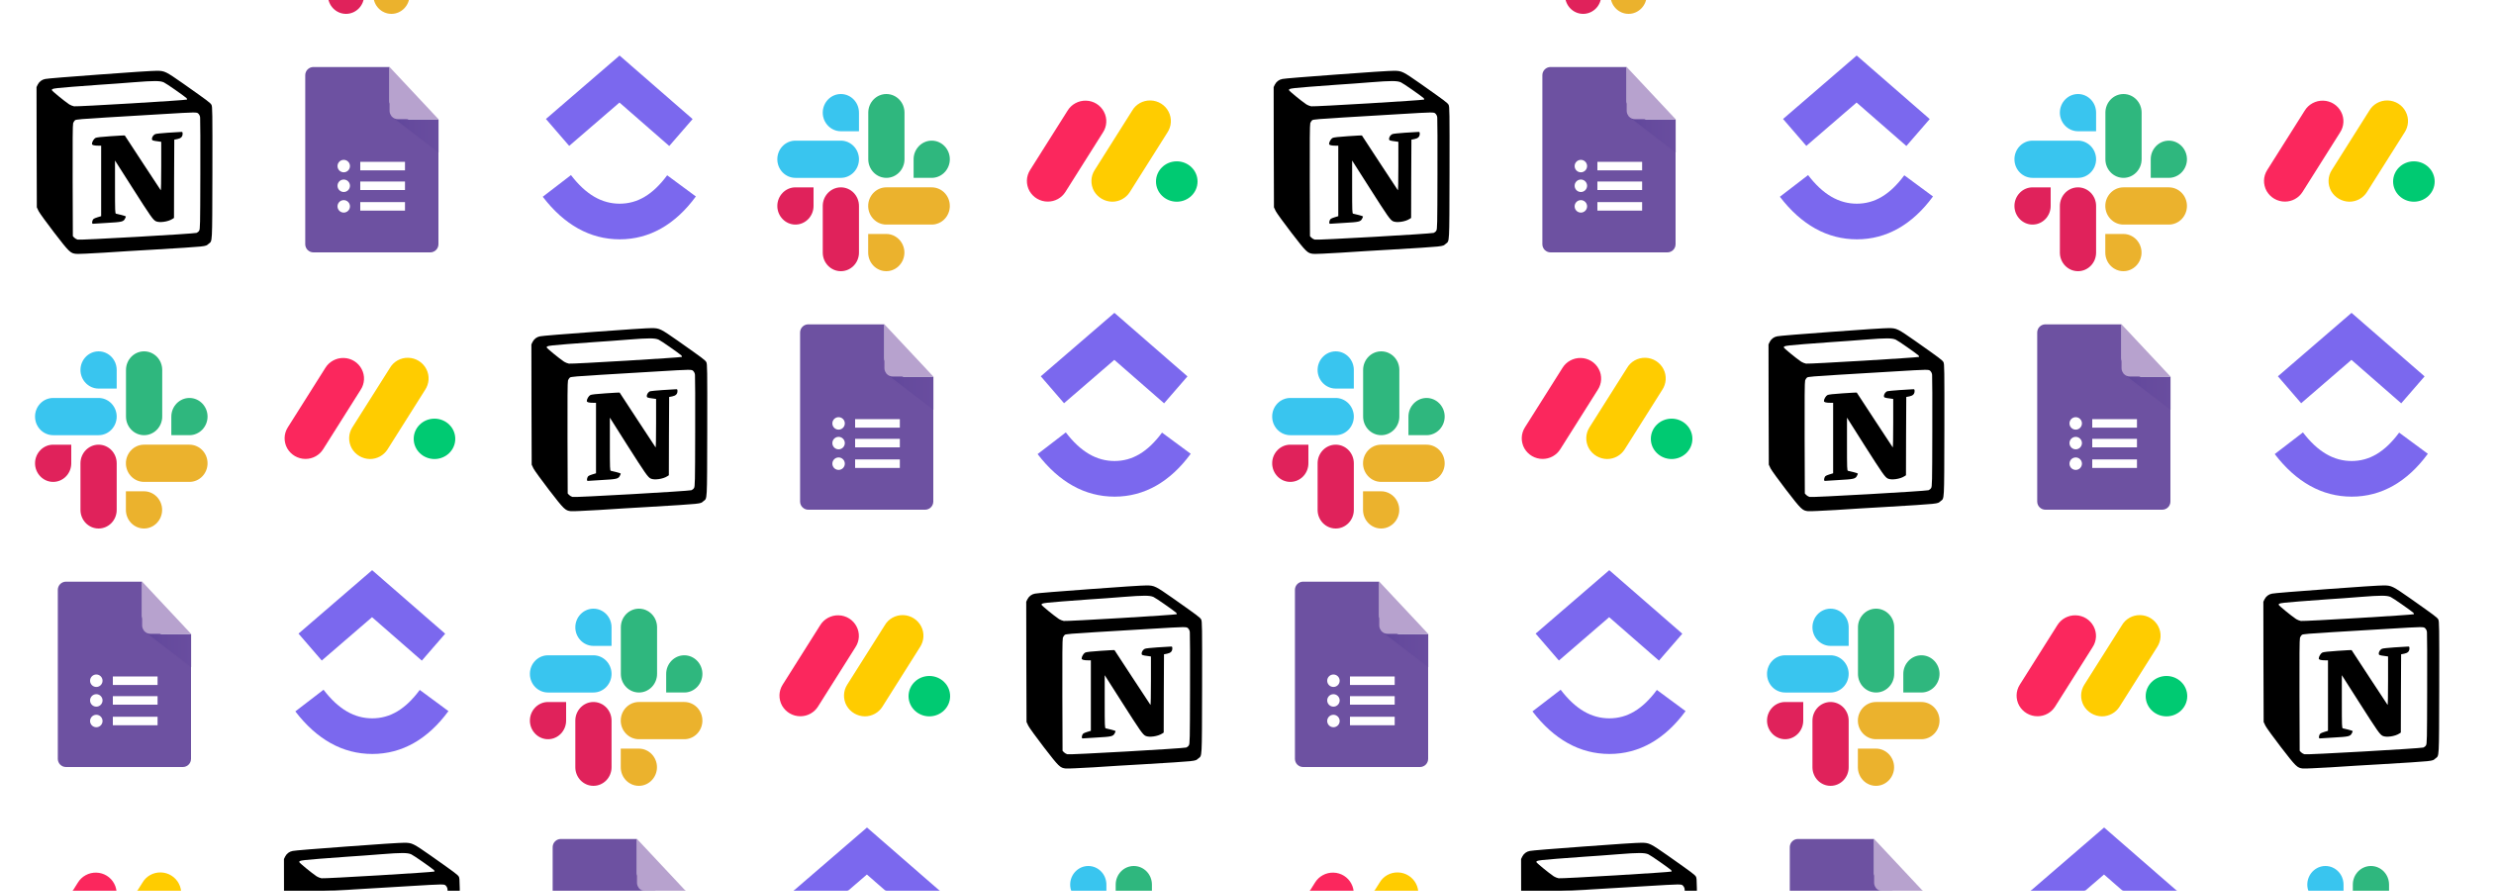 <?xml version="1.0" encoding="utf-8"?>
<!-- Generator: Adobe Illustrator 26.5.1, SVG Export Plug-In . SVG Version: 6.00 Build 0)  -->
<svg version="1.1" xmlns="http://www.w3.org/2000/svg" xmlns:xlink="http://www.w3.org/1999/xlink" x="0px" y="0px"
	 viewBox="0 0 2526 900" style="enable-background:new 0 0 2526 900;" xml:space="preserve">
<style type="text/css">
	.st0{fill:none;}
	.st1{fill-rule:evenodd;clip-rule:evenodd;fill:#7B68EE;}
	.st2{fill:#E0225B;}
	.st3{fill:#39C5EF;}
	.st4{fill:#2FB77E;}
	.st5{fill:#EBB22D;}
	.st6{fill:#6D51A1;}
	.st7{fill:#0C9D57;}
	.st8{fill:#7ECAA7;}
	.st9{fill:#0C7742;}
	.st10{fill:url(#SVGID_1_);}
	.st11{fill:#B7A2CE;}
	.st12{fill:#FFFFFF;}
	.st13{fill:#FB275D;}
	.st14{fill:#FFCC00;}
	.st15{fill:#00CA72;}
	.st16{fill:url(#SVGID_00000010278552740993240900000006798506048354122115_);}
	.st17{fill:url(#SVGID_00000106125864351784551940000016023156423203882151_);}
	.st18{fill:url(#SVGID_00000087375074195140893030000009104223873911490197_);}
	.st19{fill:url(#SVGID_00000158029550466309127170000011354668518460100503_);}
	.st20{fill:url(#Novo_padrão_6);}
	.st21{fill:#2687E9;}
	.st22{fill:#2C9F1C;}
	.st23{fill:#FDFDFD;}
	.st24{fill:#009994;}
	.st25{fill:#016DCD;}
	.st26{fill:#29B6E4;}
	.st27{fill:#23A2CB;}
	.st28{fill:#1B7FA0;}
	.st29{fill:url(#SVGID_00000113353873746326217380000002873677309103168904_);}
</style>
<pattern  width="1250" height="1300" patternUnits="userSpaceOnUse" id="Novo_padrão_6" viewBox="0 -1314 1250 1300" style="overflow:visible;">
	<g>
		<rect y="-1314" class="st0" width="1250" height="1300"/>
		<g>
			<g id="notion_00000098920943092752333470000003422131538463505082_">
				<path d="M850.4-198.7c28.9-2.2,55.2-3.9,58.4-3.8c7.7,0.1,8.9,0.8,26.1,12.8c25.7,18.1,27.7,19.6,28.8,21.7
					c0.9,1.9,1,6,0.9,68.7c-0.2,73.9,0.1,68.4-3.9,71.7c-3.2,2.8-0.3,2.5-56.8,5.9c-13.2,0.7-35.3,2.1-49,3s-26.3,1.4-28,1.2
					c-5.8-0.6-6.9-1.7-22.1-21.4C797.1-49,790-58.7,789-60.8l-1.8-3.8l-0.2-60.8l-0.1-60.7l1.2-2.5c1.5-3,4.3-5.1,7.6-5.7
					C796.8-194.6,821.4-196.6,850.4-198.7L850.4-198.7z M915.5-190.8c-3.8-1.7-9.9-1.7-30.2-0.1c-9.4,0.8-24.8,1.9-34.2,2.5
					c-49.1,3.6-48.7,3.6-48.7,5.5c0,0.7,12.5,11,17.6,14.4c1.5,0.9,3.1,1.5,4.8,1.9c3.2,0.5,113.3-6.1,114.1-6.8
					c0.3-0.3,0.1-0.9-0.6-1.6C935.7-177.3,918-189.7,915.5-190.8L915.5-190.8z M950.5-159.1c-1.7-1.7-1.6-1.7-36.5,0.4
					c-14.7,0.9-40.2,2.4-56.7,3.4c-23.5,1.4-30.4,2-31.4,2.7c-0.7,0.5-1.6,1.9-2,3c-0.5,1.6-0.6,18.9-0.5,58.2l0.2,56L825-34
					c1,0.9,2.1,1.6,3.4,2c2.4,0.7,117.7-5.9,120.2-6.8c1.1-0.5,2-1.2,2.6-2.2c1-1.5,1.1-4.8,1.2-56.7c0.1-30.2,0-56.2-0.2-57.6
					C952.1-156.7,951.5-158,950.5-159.1L950.5-159.1z"/>
				<path d="M919.5-139.9c6.2-0.4,12.2-0.8,13.2-0.8c1.7-0.1,1.8,0.1,1.8,1.9c0,2.9-1.7,4.6-5.3,5.3l-3.1,0.6L926-93.4l-0.1,39.5
					l-1.4,0.9c-4.5,3-13.5,4.2-17,2.4c-2.8-1.4-5.2-4.8-23.6-33.7L866.2-112v26.7c0,24.9,0.1,26.7,1,27l5.5,1.3
					c2.4,0.6,4.5,1.3,4.5,1.5c-0.2,0.8-0.5,1.5-0.9,2.2c-1.5,3.1-3.2,3.5-18.1,4.3c-7.5,0.5-14.1,0.9-14.4,0.9c-0.9,0-1-1.8-0.1-3.8
					c0.5-1.2,1.6-1.7,4.6-2.7l3.9-1.2v-71.2h-2.5c-4.6,0-6.8-0.6-6.8-1.8c0-2,1.9-5.1,3.5-6c1-0.6,6.2-1.2,15.6-1.8
					c7.6-0.5,14-0.9,14.1-0.7c0.1,0.1,8.2,12.5,18,27.5c9.8,14.9,18,27.5,18.3,27.8c0.3,0.3,0.5-9.4,0.5-24.2v-24.7l-2.7-0.4
					c-6.3-0.8-6.8-1-6.7-2.9c0.3-1.9,1.5-3.6,3.3-4.5C907.7-138.9,913.3-139.5,919.5-139.9L919.5-139.9z"/>
			</g>
			<g id="ClickUp_00000085228285118476961770000015746405881679347388_">
				<path class="st1" d="M798.4-335.2c21.6,28.2,47.7,43,77.8,43c30.1,0,56.1-15,76.9-43.3l-29-21.4c-14.5,19.6-30,28.7-48,28.7
					c-17.9,0-34.1-9.1-49.2-28.9L798.4-335.2L798.4-335.2z"/>
				<path class="st1" d="M926.2-386.5l23.6-27.2L876-477.9l-74.4,64.1l23.5,27.2l50.8-43.8C875.9-430.3,926.2-386.5,926.2-386.5z"/>
			</g>
		</g>
		<g>
			<g id="ClickUp_00000096758719909166596310000017042943863803357319_">
				<path class="st1" d="M48.4-75.2c21.6,28.2,47.7,43,77.8,43s56.1-15,76.9-43.3l-29-21.4c-14.5,19.6-30,28.7-48,28.7
					s-34.1-9.1-49.2-28.9L48.4-75.2L48.4-75.2z"/>
				<path class="st1" d="M176.2-126.5l23.6-27.2L126-217.9l-74.4,64.1l23.5,27.2l50.8-43.8C125.9-170.3,176.2-126.5,176.2-126.5z"/>
			</g>
		</g>
		<g>
			<g id="notion_00000050623364678410087320000012447361833883977886_">
				<path d="M1100.4-718.7c28.9-2.2,55.2-3.9,58.4-3.8c7.7,0.1,8.9,0.8,26.1,12.8c25.7,18.1,27.7,19.6,28.8,21.7
					c0.9,1.9,1,6,0.9,68.7c-0.2,73.9,0.1,68.4-3.9,71.7c-3.2,2.8-0.3,2.5-56.8,5.9c-13.2,0.7-35.3,2.1-49,3
					c-13.7,0.8-26.3,1.4-28,1.2c-5.8-0.6-6.9-1.7-22.1-21.4c-7.7-10-14.8-19.8-15.8-21.8l-1.8-3.8l-0.2-60.8l-0.1-60.7l1.2-2.5
					c1.5-3,4.3-5.1,7.6-5.7C1046.8-714.6,1071.4-716.6,1100.4-718.7L1100.4-718.7z M1165.5-710.8c-3.8-1.7-9.9-1.7-30.2-0.1
					c-9.4,0.8-24.8,1.9-34.2,2.5c-49.1,3.6-48.7,3.6-48.7,5.5c0,0.7,12.5,11,17.6,14.4c1.5,0.9,3.1,1.5,4.8,1.9
					c3.2,0.5,113.3-6.1,114.1-6.8c0.3-0.3,0.1-0.9-0.6-1.6C1185.7-697.3,1168-709.7,1165.5-710.8L1165.5-710.8z M1200.5-679.1
					c-1.7-1.7-1.6-1.7-36.5,0.4c-14.7,0.9-40.2,2.4-56.7,3.4c-23.5,1.4-30.4,2-31.4,2.7c-0.7,0.5-1.6,1.9-2,3
					c-0.5,1.6-0.6,18.9-0.5,58.2l0.2,56l1.4,1.5c1,0.9,2.1,1.6,3.4,2c2.4,0.7,117.7-5.9,120.2-6.8c1.1-0.5,2-1.2,2.6-2.2
					c1-1.5,1.1-4.8,1.2-56.7c0.1-30.2,0-56.2-0.2-57.6C1202.1-676.7,1201.5-678,1200.5-679.1L1200.5-679.1z"/>
				<path d="M1169.5-659.9c6.2-0.4,12.2-0.8,13.2-0.8c1.7-0.1,1.8,0.1,1.8,1.9c0,2.9-1.7,4.6-5.3,5.3l-3.1,0.6l-0.2,39.6l-0.1,39.5
					l-1.4,0.9c-4.5,3-13.5,4.2-17,2.4c-2.8-1.4-5.2-4.8-23.6-33.7l-17.6-27.6v26.7c0,24.9,0.1,26.7,1,27l5.5,1.3
					c2.4,0.6,4.5,1.3,4.5,1.5c-0.2,0.8-0.5,1.5-0.9,2.2c-1.5,3.1-3.2,3.5-18.1,4.3c-7.5,0.5-14.1,0.9-14.4,0.9c-0.9,0-1-1.8-0.1-3.8
					c0.5-1.2,1.6-1.7,4.6-2.7l3.9-1.2v-71.2h-2.5c-4.6,0-6.8-0.6-6.8-1.8c0-2,1.9-5.1,3.5-6c1-0.6,6.2-1.2,15.6-1.8
					c7.6-0.5,14-0.9,14.1-0.7c0.1,0.1,8.2,12.5,18,27.5s18,27.5,18.3,27.8c0.3,0.3,0.5-9.4,0.5-24.2v-24.7l-2.7-0.4
					c-6.3-0.8-6.8-1-6.7-2.9c0.3-1.9,1.5-3.6,3.3-4.5C1157.7-658.9,1163.3-659.5,1169.5-659.9L1169.5-659.9z"/>
			</g>
			<g>
				<path class="st2" d="M1072-344.7h-18.3c-10.1,0-18.3,8.5-18.3,18.8s8.2,18.8,18.3,18.8c10.1,0,18.3-8.5,18.3-18.8V-344.7z
					 M1081.3-278.8c0,10.4,8.2,18.8,18.3,18.8c10.1,0,18.3-8.4,18.3-18.8v-47.1c0-10.4-8.2-18.8-18.3-18.8
					c-10.1,0-18.3,8.5-18.3,18.8V-278.8z"/>
				<path class="st3" d="M1117.9-401.4v-18.8c0-10.4-8.2-18.8-18.3-18.8c-10.1,0-18.3,8.5-18.3,18.8s8.2,18.8,18.3,18.8
					L1117.9-401.4z M1053.7-391.9c-10.1,0-18.3,8.4-18.3,18.8c0,10.4,8.2,18.8,18.3,18.8h45.9c10.1,0,18.3-8.5,18.3-18.8
					s-8.2-18.8-18.3-18.8H1053.7z"/>
				<path class="st4" d="M1173.1-354.3h18.3c10.1,0,18.3-8.5,18.3-18.8s-8.2-18.8-18.3-18.8c-10.1,0-18.3,8.5-18.3,18.8V-354.3z
					 M1163.9-420.2c0-10.4-8.2-18.8-18.3-18.8c-10.1,0-18.3,8.4-18.3,18.8v47.1c0,10.4,8.2,18.8,18.3,18.8
					c10.1,0,18.3-8.5,18.3-18.8V-420.2z"/>
				<path class="st5" d="M1127.2-297.6v18.8c0,10.4,8.2,18.8,18.3,18.8c10.1,0,18.3-8.5,18.3-18.8s-8.2-18.8-18.3-18.8H1127.2z
					 M1191.4-307.1c10.1,0,18.3-8.4,18.3-18.8c0-10.4-8.2-18.8-18.3-18.8h-45.9c-10.1,0-18.3,8.5-18.3,18.8
					c0,10.3,8.2,18.8,18.3,18.8L1191.4-307.1z"/>
			</g>
			<g id="GForms_00000130621567711336292330000003149533143146723479_">
				<path class="st6" d="M1146-165.9l47,36v102.6c0,4.6-3.7,8.3-8.3,8.3h-118c-4.6,0-8.3-3.7-8.3-8.3v-170.7c0-4.6,3.7-8.3,8.3-8.3
					h76.9v34.5c0,1.8,0.6,3.6,1.7,5.1l0.1,0.1C1145.6-166.3,1145.8-166.1,1146-165.9z"/>
				<path class="st7" d="M1193.1-153.6"/>
				<path class="st8" d="M1153.5-156.8l0.6,0.7C1153.9-156.3,1153.7-156.5,1153.5-156.8z"/>
				<path class="st9" d="M1153.4-156.8L1153.4-156.8L1153.4-156.8L1153.4-156.8z"/>
				
					<linearGradient id="SVGID_1_" gradientUnits="userSpaceOnUse" x1="1073.438" y1="-1124.643" x2="1120.456" y2="-1124.643" gradientTransform="matrix(1 0 0 1 72.604 986.628)">
					<stop  offset="0" style="stop-color:#5E459A"/>
					<stop  offset="0.39" style="stop-color:#654A9D"/>
					<stop  offset="1" style="stop-color:#694D9F"/>
				</linearGradient>
				<path class="st10" d="M1193.1-153.6v33.6l-47-36c1.6,1.6,3.7,2.5,5.9,2.5H1193.1z"/>
				<path class="st11" d="M1193-153.6h-41.1c-2.2,0-4.3-0.9-5.9-2.5l-0.6-0.7v-0.1c-1.1-1.5-1.8-3.2-1.8-5.1v-44.3L1193-153.6z"/>
				<circle class="st12" cx="1097.3" cy="-106.2" r="6.3"/>
				<circle class="st12" cx="1097.3" cy="-86.3" r="6.3"/>
				<circle class="st12" cx="1097.3" cy="-65.5" r="6.3"/>
				<path class="st12" d="M1114-101.9h45.2v-8.6H1114V-101.9z M1114-82h45.2v-8.6H1114V-82z M1114-61.2h45.2v-8.6H1114V-61.2z"/>
			</g>
			<g id="ClickUp_00000155118108663811050700000012518659695738346137_">
				<path class="st1" d="M1048.4-855.2c21.6,28.2,47.7,43,77.8,43c30.1,0,56.1-15,76.9-43.3l-29-21.4c-14.5,19.6-30,28.7-48,28.7
					c-17.9,0-34.1-9.1-49.2-28.9L1048.4-855.2L1048.4-855.2z"/>
				<path class="st1" d="M1176.2-906.5l23.6-27.2l-73.8-64.2l-74.4,64.1l23.5,27.2l50.8-43.8
					C1125.9-950.3,1176.2-906.5,1176.2-906.5z"/>
			</g>
		</g>
		<g>
			<g id="monday.com_00000027583369903911511160000009958260193276757122_">
				<g id="monday.Brandbook_00000108993902841155275740000010298753026526867346_">
					<g id="monday-logowednesy-01-copy-16_00000153705065210737328230000013587028744264183186_">
						<g id="monday-logowednesy-01-copy-15_00000123418863696387107310000007647316274433956774_">
							<path id="Shape_00000166647082734121570190000012482452529808957867_" class="st13" d="M808.7-590.3c7.2,0,14-3.7,17.8-9.8
								l37.8-59.9c4.2-6.3,4.7-14.4,1.1-21.1c-3.5-6.7-10.4-11-18.1-11.2c-7.6-0.2-14.8,3.7-18.7,10.2l-37.8,59.9
								c-4.1,6.4-4.3,14.5-0.6,21.2C794-594.4,801-590.3,808.7-590.3L808.7-590.3z"/>
							<path id="Shape-2_00000024705046774438910730000013021136366445592967_" class="st14" d="M873.8-590.2c7.2,0,14-3.7,17.8-9.8
								l37.8-59.9c4.3-6.3,4.9-14.5,1.3-21.3s-10.5-11.1-18.2-11.3c-7.7-0.2-14.9,3.8-18.7,10.5L856-622.2
								c-4.1,6.4-4.3,14.5-0.6,21.2C859.2-594.4,866.2-590.3,873.8-590.2L873.8-590.2z"/>
							
								<ellipse id="Oval_00000155144871445626515830000006829266408042467484_" class="st15" cx="939" cy="-610.6" rx="21" ry="20.4"/>
						</g>
					</g>
				</g>
			</g>
			<g>
				<path class="st2" d="M822-1124.7h-18.3c-10.1,0-18.3,8.5-18.3,18.8s8.2,18.8,18.3,18.8s18.3-8.5,18.3-18.8V-1124.7z
					 M831.3-1058.8c0,10.4,8.2,18.8,18.3,18.8c10.1,0,18.3-8.4,18.3-18.8v-47.1c0-10.4-8.2-18.8-18.3-18.8
					c-10.1,0-18.3,8.5-18.3,18.8V-1058.8z"/>
				<path class="st3" d="M867.9-1181.4v-18.8c0-10.4-8.2-18.8-18.3-18.8c-10.1,0-18.3,8.5-18.3,18.8c0,10.3,8.2,18.8,18.3,18.8
					H867.9z M803.7-1171.9c-10.1,0-18.3,8.4-18.3,18.8c0,10.4,8.2,18.8,18.3,18.8h45.9c10.1,0,18.3-8.5,18.3-18.8
					c0-10.3-8.2-18.8-18.3-18.8H803.7z"/>
				<path class="st4" d="M923.1-1134.3h18.3c10.1,0,18.3-8.5,18.3-18.8c0-10.3-8.2-18.8-18.3-18.8c-10.1,0-18.3,8.5-18.3,18.8
					V-1134.3z M913.9-1200.2c0-10.4-8.2-18.8-18.3-18.8c-10.1,0-18.3,8.4-18.3,18.8v47.1c0,10.4,8.2,18.8,18.3,18.8
					c10.1,0,18.3-8.5,18.3-18.8V-1200.2z"/>
				<path class="st5" d="M877.2-1077.6v18.8c0,10.4,8.2,18.8,18.3,18.8c10.1,0,18.3-8.5,18.3-18.8s-8.2-18.8-18.3-18.8L877.2-1077.6
					z M941.4-1087.1c10.1,0,18.3-8.4,18.3-18.8s-8.2-18.8-18.3-18.8h-45.9c-10.1,0-18.3,8.5-18.3,18.8s8.2,18.8,18.3,18.8H941.4z"/>
			</g>
			<g id="GForms_00000025427360897350658990000012507748402468211870_">
				<path class="st6" d="M896-945.9l47,36v102.6c0,4.6-3.7,8.3-8.3,8.3h-118c-4.6,0-8.3-3.7-8.3-8.3v-170.7c0-4.6,3.7-8.3,8.3-8.3
					h76.9v34.5c0,1.8,0.6,3.6,1.7,5.1l0.1,0.1C895.6-946.3,895.8-946.1,896-945.9z"/>
				<path class="st7" d="M943.1-933.6"/>
				<path class="st8" d="M903.5-936.8l0.6,0.7C903.9-936.3,903.7-936.5,903.5-936.8z"/>
				<path class="st9" d="M903.4-936.8L903.4-936.8L903.4-936.8L903.4-936.8z"/>
				
					<linearGradient id="SVGID_00000010305710619392680980000010306361758452409770_" gradientUnits="userSpaceOnUse" x1="823.438" y1="-1904.643" x2="870.456" y2="-1904.643" gradientTransform="matrix(1 0 0 1 72.604 986.628)">
					<stop  offset="0" style="stop-color:#5E459A"/>
					<stop  offset="0.39" style="stop-color:#654A9D"/>
					<stop  offset="1" style="stop-color:#694D9F"/>
				</linearGradient>
				<path style="fill:url(#SVGID_00000010305710619392680980000010306361758452409770_);" d="M943.1-933.6v33.6l-47-36
					c1.6,1.6,3.7,2.5,5.9,2.5H943.1z"/>
				<path class="st11" d="M943-933.6h-41.1c-2.2,0-4.3-0.9-5.9-2.5l-0.6-0.7v-0.1c-1.1-1.5-1.8-3.2-1.8-5.1v-44.3L943-933.6z"/>
				<circle class="st12" cx="847.3" cy="-886.2" r="6.3"/>
				<circle class="st12" cx="847.3" cy="-866.3" r="6.3"/>
				<circle class="st12" cx="847.3" cy="-845.5" r="6.3"/>
				<path class="st12" d="M864-881.9h45.2v-8.6H864V-881.9z M864-862h45.2v-8.6H864V-862z M864-841.2h45.2v-8.6H864V-841.2z"/>
			</g>
		</g>
		<g>
			<g id="notion_00000048476629659948184040000010241038444378557073_">
				<path d="M600.4-978.7c28.9-2.2,55.2-3.9,58.4-3.8c7.7,0.1,8.9,0.8,26.1,12.8c25.7,18.1,27.7,19.6,28.8,21.7
					c0.9,1.9,1,6,0.9,68.7c-0.2,73.9,0.1,68.4-3.9,71.7c-3.2,2.8-0.3,2.5-56.8,5.9c-13.2,0.7-35.3,2.1-49,3
					c-13.7,0.8-26.3,1.4-28,1.2c-5.8-0.6-6.9-1.7-22.1-21.4c-7.7-10-14.8-19.8-15.8-21.8l-1.8-3.8l-0.2-60.8l-0.1-60.7l1.2-2.5
					c1.5-3,4.3-5.1,7.6-5.7C546.8-974.6,571.4-976.6,600.4-978.7L600.4-978.7z M665.5-970.8c-3.8-1.7-9.9-1.7-30.2-0.1
					c-9.4,0.8-24.8,1.9-34.2,2.5c-49.1,3.6-48.7,3.6-48.7,5.5c0,0.7,12.5,11,17.6,14.4c1.5,0.9,3.1,1.5,4.8,1.9
					c3.2,0.5,113.3-6.1,114.1-6.8c0.3-0.3,0.1-0.9-0.6-1.6C685.7-957.3,668-969.7,665.5-970.8L665.5-970.8z M700.5-939.1
					c-1.7-1.7-1.6-1.7-36.5,0.4c-14.7,0.9-40.2,2.4-56.7,3.4c-23.5,1.4-30.4,2-31.4,2.7c-0.7,0.5-1.6,1.9-2,3
					c-0.5,1.6-0.6,18.9-0.5,58.2l0.2,56l1.4,1.5c1,0.9,2.1,1.6,3.4,2c2.4,0.7,117.7-5.9,120.2-6.8c1.1-0.5,2-1.2,2.6-2.2
					c1-1.5,1.1-4.8,1.2-56.7c0.1-30.2,0-56.2-0.2-57.6C702.1-936.7,701.5-938,700.5-939.1L700.5-939.1z"/>
				<path d="M669.5-919.9c6.2-0.4,12.2-0.8,13.2-0.8c1.7-0.1,1.8,0.1,1.8,1.9c0,2.9-1.7,4.6-5.3,5.3l-3.1,0.6l-0.2,39.6l-0.1,39.5
					l-1.4,0.9c-4.5,3-13.5,4.2-17,2.4c-2.8-1.4-5.2-4.8-23.6-33.7L616.2-892v26.7c0,24.9,0.1,26.7,1,27l5.5,1.3
					c2.4,0.6,4.5,1.3,4.5,1.5c-0.2,0.8-0.5,1.5-0.9,2.2c-1.5,3.1-3.2,3.5-18.1,4.3c-7.5,0.5-14.1,0.9-14.4,0.9c-0.9,0-1-1.8-0.1-3.8
					c0.5-1.2,1.6-1.7,4.6-2.7l3.9-1.2v-71.2h-2.5c-4.6,0-6.8-0.6-6.8-1.8c0-2,1.9-5.1,3.5-6c1-0.6,6.2-1.2,15.6-1.8
					c7.6-0.5,14-0.9,14.1-0.7c0.1,0.1,8.2,12.5,18,27.5c9.8,14.9,18,27.5,18.3,27.8c0.3,0.3,0.5-9.4,0.5-24.2v-24.7l-2.7-0.4
					c-6.3-0.8-6.8-1-6.7-2.9c0.3-1.9,1.5-3.6,3.3-4.5C657.7-918.9,663.3-919.5,669.5-919.9L669.5-919.9z"/>
			</g>
			<g id="monday.com_00000040558237479225591390000007681341140002501281_">
				<g id="monday.Brandbook_00000152250351418081389750000007195893997262564027_">
					<g id="monday-logowednesy-01-copy-16_00000052815480777227308530000006556146961591108246_">
						<g id="monday-logowednesy-01-copy-15_00000155845963804696952430000008459313252512890266_">
							<path id="Shape_00000088837854089044118250000014626295968813328256_" class="st13" d="M558.7-70.3c7.2,0,14-3.7,17.8-9.8
								l37.8-59.9c4.2-6.3,4.7-14.4,1.1-21.1s-10.4-11-18.1-11.2s-14.8,3.7-18.7,10.2l-37.8,59.9c-4.1,6.4-4.3,14.5-0.6,21.2
								C544-74.4,551-70.3,558.7-70.3L558.7-70.3z"/>
							<path id="Shape-2_00000171711496974088957110000011551772404040510090_" class="st14" d="M623.8-70.2c7.2,0,14-3.7,17.8-9.8
								l37.8-59.9c4.3-6.3,4.9-14.5,1.3-21.3s-10.5-11.1-18.2-11.3c-7.7-0.2-14.9,3.8-18.7,10.5L606-102.2
								c-4.1,6.4-4.3,14.5-0.6,21.2C609.2-74.4,616.2-70.3,623.8-70.2L623.8-70.2z"/>
							
								<ellipse id="Oval_00000046324829323343480560000012356228163304783499_" class="st15" cx="689" cy="-90.6" rx="21" ry="20.4"/>
						</g>
					</g>
				</g>
			</g>
			<g>
				<path class="st2" d="M572-604.7h-18.3c-10.1,0-18.3,8.5-18.3,18.8c0,10.3,8.2,18.8,18.3,18.8s18.3-8.5,18.3-18.8V-604.7z
					 M581.3-538.8c0,10.4,8.2,18.8,18.3,18.8c10.1,0,18.3-8.4,18.3-18.8v-47.1c0-10.4-8.2-18.8-18.3-18.8
					c-10.1,0-18.3,8.5-18.3,18.8V-538.8z"/>
				<path class="st3" d="M617.9-661.4v-18.8c0-10.4-8.2-18.8-18.3-18.8c-10.1,0-18.3,8.5-18.3,18.8c0,10.3,8.2,18.8,18.3,18.8H617.9
					z M553.7-651.9c-10.1,0-18.3,8.4-18.3,18.8c0,10.4,8.2,18.8,18.3,18.8h45.9c10.1,0,18.3-8.5,18.3-18.8
					c0-10.3-8.2-18.8-18.3-18.8H553.7z"/>
				<path class="st4" d="M673.1-614.3h18.3c10.1,0,18.3-8.5,18.3-18.8c0-10.3-8.2-18.8-18.3-18.8c-10.1,0-18.3,8.5-18.3,18.8V-614.3
					z M663.9-680.2c0-10.4-8.2-18.8-18.3-18.8c-10.1,0-18.3,8.4-18.3,18.8v47.1c0,10.4,8.2,18.8,18.3,18.8
					c10.1,0,18.3-8.5,18.3-18.8V-680.2z"/>
				<path class="st5" d="M627.2-557.6v18.8c0,10.4,8.2,18.8,18.3,18.8c10.1,0,18.3-8.5,18.3-18.8c0-10.3-8.2-18.8-18.3-18.8H627.2z
					 M691.4-567.1c10.1,0,18.3-8.4,18.3-18.8s-8.2-18.8-18.3-18.8h-45.9c-10.1,0-18.3,8.5-18.3,18.8c0,10.3,8.2,18.8,18.3,18.8
					H691.4z"/>
			</g>
			<g id="GForms_00000046329905617790887480000016974629411991392678_">
				<path class="st6" d="M646-425.9l47,36v102.6c0,4.6-3.7,8.3-8.3,8.3h-118c-4.6,0-8.3-3.7-8.3-8.3v-170.7c0-4.6,3.7-8.3,8.3-8.3
					h76.9v34.5c0,1.8,0.6,3.6,1.7,5.1l0.1,0.1C645.6-426.3,645.8-426.1,646-425.9z"/>
				<path class="st7" d="M693.1-413.6"/>
				<path class="st8" d="M653.5-416.8l0.6,0.7C653.9-416.3,653.7-416.5,653.5-416.8z"/>
				<path class="st9" d="M653.4-416.8L653.4-416.8L653.4-416.8L653.4-416.8z"/>
				
					<linearGradient id="SVGID_00000119802343171372262780000013667501043749629851_" gradientUnits="userSpaceOnUse" x1="573.438" y1="-1384.643" x2="620.456" y2="-1384.643" gradientTransform="matrix(1 0 0 1 72.604 986.628)">
					<stop  offset="0" style="stop-color:#5E459A"/>
					<stop  offset="0.39" style="stop-color:#654A9D"/>
					<stop  offset="1" style="stop-color:#694D9F"/>
				</linearGradient>
				<path style="fill:url(#SVGID_00000119802343171372262780000013667501043749629851_);" d="M693.1-413.6v33.6l-47-36
					c1.6,1.6,3.7,2.5,5.9,2.5H693.1z"/>
				<path class="st11" d="M693-413.6h-41.1c-2.2,0-4.3-0.9-5.9-2.5l-0.6-0.7v-0.1c-1.1-1.5-1.8-3.2-1.8-5.1v-44.3L693-413.6z"/>
				<circle class="st12" cx="597.3" cy="-366.2" r="6.3"/>
				<circle class="st12" cx="597.3" cy="-346.3" r="6.3"/>
				<circle class="st12" cx="597.3" cy="-325.5" r="6.3"/>
				<path class="st12" d="M614-361.9h45.2v-8.6H614V-361.9z M614-342h45.2v-8.6H614V-342z M614-321.2h45.2v-8.6H614V-321.2z"/>
			</g>
			<g id="ClickUp_00000081636388543989359490000014533632565462988724_">
				<path class="st1" d="M548.4-1115.2c21.6,28.2,47.7,43,77.8,43c30.1,0,56.1-15,76.9-43.3l-29-21.4c-14.5,19.6-30,28.7-48,28.7
					c-17.9,0-34.1-9.1-49.2-28.9L548.4-1115.2L548.4-1115.2z"/>
				<path class="st1" d="M676.2-1166.5l23.6-27.2l-73.8-64.2l-74.4,64.1l23.5,27.2l50.8-43.8
					C625.9-1210.3,676.2-1166.5,676.2-1166.5z"/>
			</g>
		</g>
		<g>
			<g id="notion_00000156582826115829283650000004088857410162893476_">
				<path d="M350.4-458.7c28.9-2.2,55.2-3.9,58.4-3.8c7.7,0.1,8.9,0.8,26.1,12.8c25.7,18.1,27.7,19.6,28.8,21.7
					c0.9,1.9,1,6,0.9,68.7c-0.2,73.9,0.1,68.4-3.9,71.7c-3.2,2.8-0.3,2.5-56.8,5.9c-13.2,0.7-35.3,2.1-49,3
					c-13.7,0.8-26.3,1.4-28,1.2c-5.8-0.6-6.9-1.7-22.1-21.4c-7.7-10-14.8-19.8-15.8-21.8l-1.8-3.8l-0.2-60.8l-0.1-60.7l1.2-2.5
					c1.5-3,4.3-5.1,7.6-5.7C296.8-454.6,321.4-456.6,350.4-458.7L350.4-458.7z M415.5-450.8c-3.8-1.7-9.9-1.7-30.2-0.1
					c-9.4,0.8-24.8,1.9-34.2,2.5c-49.1,3.6-48.7,3.6-48.7,5.5c0,0.7,12.5,11,17.6,14.4c1.5,0.9,3.1,1.5,4.8,1.9
					c3.2,0.5,113.3-6.1,114.1-6.8c0.3-0.3,0.1-0.9-0.6-1.6C435.7-437.3,418-449.7,415.5-450.8L415.5-450.8z M450.5-419.1
					c-1.7-1.7-1.6-1.7-36.5,0.4c-14.7,0.9-40.2,2.4-56.7,3.4c-23.5,1.4-30.4,2-31.4,2.7c-0.7,0.5-1.6,1.9-2,3
					c-0.5,1.6-0.6,18.9-0.5,58.2l0.2,56l1.4,1.5c1,0.9,2.1,1.6,3.4,2c2.4,0.7,117.7-5.9,120.2-6.8c1.1-0.5,2-1.2,2.6-2.2
					c1-1.5,1.1-4.8,1.2-56.7c0.1-30.2,0-56.2-0.2-57.6C452.1-416.7,451.5-418,450.5-419.1L450.5-419.1z"/>
				<path d="M419.5-399.9c6.2-0.4,12.2-0.8,13.2-0.8c1.7-0.1,1.8,0.1,1.8,1.9c0,2.9-1.7,4.6-5.3,5.3l-3.1,0.6l-0.2,39.6l-0.1,39.5
					l-1.4,0.9c-4.5,3-13.5,4.2-17,2.4c-2.8-1.4-5.2-4.8-23.6-33.7L366.2-372v26.7c0,24.9,0.1,26.7,1,27l5.5,1.3
					c2.4,0.6,4.5,1.3,4.5,1.5c-0.2,0.8-0.5,1.5-0.9,2.2c-1.5,3.1-3.2,3.5-18.1,4.3c-7.5,0.5-14.1,0.9-14.4,0.9c-0.9,0-1-1.8-0.1-3.8
					c0.5-1.2,1.6-1.7,4.6-2.7l3.9-1.2v-71.2h-2.5c-4.6,0-6.8-0.6-6.8-1.8c0-2,1.9-5.1,3.5-6c1-0.6,6.2-1.2,15.6-1.8
					c7.6-0.5,14-0.9,14.1-0.7s8.2,12.5,18,27.5c9.8,14.9,18,27.5,18.3,27.8c0.3,0.3,0.5-9.4,0.5-24.2v-24.7l-2.7-0.4
					c-6.3-0.8-6.8-1-6.7-2.9c0.3-1.9,1.5-3.6,3.3-4.5C407.7-398.9,413.3-399.5,419.5-399.9L419.5-399.9z"/>
			</g>
			<g>
				<path class="st2" d="M322-84.7h-18.3c-10.1,0-18.3,8.5-18.3,18.8s8.2,18.8,18.3,18.8S322-55.5,322-65.9V-84.7z M331.3-18.8
					c0,10.4,8.2,18.8,18.3,18.8s18.3-8.4,18.3-18.8v-47.1c0-10.4-8.2-18.8-18.3-18.8c-10.1,0-18.3,8.5-18.3,18.8V-18.8z"/>
				<path class="st3" d="M367.9-141.4v-18.8c0-10.4-8.2-18.8-18.3-18.8c-10.1,0-18.3,8.5-18.3,18.8s8.2,18.8,18.3,18.8H367.9z
					 M303.7-131.9c-10.1,0-18.3,8.4-18.3,18.8s8.2,18.8,18.3,18.8h45.9c10.1,0,18.3-8.5,18.3-18.8s-8.2-18.8-18.3-18.8H303.7z"/>
				<path class="st4" d="M423.1-94.3h18.3c10.1,0,18.3-8.5,18.3-18.8s-8.2-18.8-18.3-18.8s-18.3,8.5-18.3,18.8V-94.3z M413.9-160.2
					c0-10.4-8.2-18.8-18.3-18.8s-18.3,8.4-18.3,18.8v47.1c0,10.4,8.2,18.8,18.3,18.8s18.3-8.5,18.3-18.8V-160.2z"/>
				<path class="st5" d="M377.2-37.6v18.8c0,10.4,8.2,18.8,18.3,18.8s18.3-8.5,18.3-18.8s-8.2-18.8-18.3-18.8L377.2-37.6z
					 M441.4-47.1c10.1,0,18.3-8.4,18.3-18.8s-8.2-18.8-18.3-18.8h-45.9c-10.1,0-18.3,8.5-18.3,18.8s8.2,18.8,18.3,18.8L441.4-47.1z"
					/>
			</g>
			<g id="ClickUp_00000059306518487481055490000002063031390532094367_">
				<path class="st1" d="M298.4-595.2c21.6,28.2,47.7,43,77.8,43s56.1-15,76.9-43.3l-29-21.4c-14.5,19.6-30,28.7-48,28.7
					s-34.1-9.1-49.2-28.9L298.4-595.2L298.4-595.2z"/>
				<path class="st1" d="M426.2-646.5l23.6-27.2L376-737.9l-74.4,64.1l23.5,27.2l50.8-43.8C375.9-690.3,426.2-646.5,426.2-646.5z"/>
			</g>
		</g>
		<g>
			<g id="notion_00000022520538841639554860000004244016410710762385_">
				<path d="M100.4-1238.7c28.9-2.2,55.2-3.9,58.4-3.8c7.7,0.1,8.9,0.8,26.1,12.8c25.7,18.1,27.7,19.6,28.8,21.7
					c0.9,1.9,1,6,0.9,68.7c-0.2,73.9,0.1,68.4-3.9,71.7c-3.2,2.8-0.3,2.5-56.8,5.9c-13.2,0.7-35.3,2.1-49,3s-26.3,1.4-28,1.2
					c-5.8-0.6-6.9-1.7-22.1-21.4c-7.7-10-14.8-19.8-15.8-21.8l-1.8-3.8l-0.2-60.8l-0.1-60.7l1.2-2.5c1.5-3,4.3-5.1,7.6-5.7
					C46.8-1234.6,71.4-1236.6,100.4-1238.7L100.4-1238.7z M165.5-1230.8c-3.8-1.7-9.9-1.7-30.2-0.1c-9.4,0.8-24.8,1.9-34.2,2.5
					c-49.1,3.6-48.7,3.6-48.7,5.5c0,0.7,12.5,11,17.6,14.4c1.5,0.9,3.1,1.5,4.8,1.9c3.2,0.5,113.3-6.1,114.1-6.8
					c0.3-0.3,0.1-0.9-0.6-1.6C185.7-1217.3,168-1229.7,165.5-1230.8L165.5-1230.8z M200.5-1199.1c-1.7-1.7-1.6-1.7-36.5,0.4
					c-14.7,0.9-40.2,2.4-56.7,3.4c-23.5,1.4-30.4,2-31.4,2.7c-0.7,0.5-1.6,1.9-2,3c-0.5,1.6-0.6,18.9-0.5,58.2l0.2,56l1.4,1.5
					c1,0.9,2.1,1.6,3.4,2c2.4,0.7,117.7-5.9,120.2-6.8c1.1-0.5,2-1.2,2.6-2.2c1-1.5,1.1-4.8,1.2-56.7c0.1-30.2,0-56.2-0.2-57.6
					C202.1-1196.7,201.5-1198,200.5-1199.1L200.5-1199.1z"/>
				<path d="M169.5-1179.9c6.2-0.4,12.2-0.8,13.2-0.8c1.7-0.1,1.8,0.1,1.8,1.9c0,2.9-1.7,4.6-5.3,5.3l-3.1,0.6l-0.2,39.6l-0.1,39.5
					l-1.4,0.9c-4.5,3-13.5,4.2-17,2.4c-2.8-1.4-5.2-4.8-23.6-33.7l-17.6-27.6v26.7c0,24.9,0.1,26.7,1,27l5.5,1.3
					c2.4,0.6,4.5,1.3,4.5,1.5c-0.2,0.8-0.5,1.5-0.9,2.2c-1.5,3.1-3.2,3.5-18.1,4.3c-7.5,0.5-14.1,0.9-14.4,0.9c-0.9,0-1-1.8-0.1-3.8
					c0.5-1.2,1.6-1.7,4.6-2.7l3.9-1.2v-71.2h-2.5c-4.6,0-6.8-0.6-6.8-1.8c0-2,1.9-5.1,3.5-6c1-0.6,6.2-1.2,15.6-1.8
					c7.6-0.5,14-0.9,14.1-0.7c0.1,0.1,8.2,12.5,18,27.5c9.8,14.9,18,27.5,18.3,27.8c0.3,0.3,0.5-9.4,0.5-24.2v-24.7l-2.7-0.4
					c-6.3-0.8-6.8-1-6.7-2.9c0.3-1.9,1.5-3.6,3.3-4.5C157.7-1178.9,163.3-1179.5,169.5-1179.9L169.5-1179.9z"/>
			</g>
			<g id="monday.com_00000034068769569288470200000008041512470142020027_">
				<g id="monday.Brandbook_00000090292908523801481700000011341492491929276311_">
					<g id="monday-logowednesy-01-copy-16_00000112612601919814027440000013170435019404500919_">
						<g id="monday-logowednesy-01-copy-15_00000060014798771610637200000002295032646397307277_">
							<path id="Shape_00000052102327148682199470000009761193349537064610_" class="st13" d="M58.7-330.3c7.2,0,14-3.7,17.8-9.8
								l37.8-59.9c4.2-6.3,4.7-14.4,1.1-21.1c-3.5-6.7-10.4-11-18.1-11.2c-7.6-0.2-14.8,3.7-18.7,10.2l-37.8,59.9
								c-4.1,6.4-4.3,14.5-0.6,21.2C44-334.4,51-330.3,58.7-330.3L58.7-330.3z"/>
							<path id="Shape-2_00000135649517968453633860000013565832775104532385_" class="st14" d="M123.8-330.2c7.2,0,14-3.7,17.8-9.8
								l37.8-59.9c4.3-6.3,4.9-14.5,1.3-21.3s-10.5-11.1-18.2-11.3c-7.7-0.2-14.9,3.8-18.7,10.5L106-362.2
								c-4.1,6.4-4.3,14.5-0.6,21.2C109.2-334.4,116.2-330.3,123.8-330.2L123.8-330.2z"/>
							
								<ellipse id="Oval_00000183236674561562672310000014949925959434008213_" class="st15" cx="189" cy="-350.6" rx="21" ry="20.4"/>
						</g>
					</g>
				</g>
			</g>
			<g>
				<path class="st2" d="M72-864.7H53.7c-10.1,0-18.3,8.5-18.3,18.8c0,10.3,8.2,18.8,18.3,18.8S72-835.5,72-845.9V-864.7z
					 M81.3-798.8c0,10.4,8.2,18.8,18.3,18.8s18.3-8.4,18.3-18.8v-47.1c0-10.4-8.2-18.8-18.3-18.8s-18.3,8.5-18.3,18.8L81.3-798.8z"
					/>
				<path class="st3" d="M117.9-921.4v-18.8c0-10.4-8.2-18.8-18.3-18.8s-18.3,8.5-18.3,18.8c0,10.3,8.2,18.8,18.3,18.8H117.9z
					 M53.7-911.9c-10.1,0-18.3,8.4-18.3,18.8c0,10.4,8.2,18.8,18.3,18.8h45.9c10.1,0,18.3-8.5,18.3-18.8c0-10.3-8.2-18.8-18.3-18.8
					H53.7z"/>
				<path class="st4" d="M173.1-874.3h18.3c10.1,0,18.3-8.5,18.3-18.8c0-10.3-8.2-18.8-18.3-18.8c-10.1,0-18.3,8.5-18.3,18.8
					L173.1-874.3z M163.9-940.2c0-10.4-8.2-18.8-18.3-18.8s-18.3,8.4-18.3,18.8v47.1c0,10.4,8.2,18.8,18.3,18.8s18.3-8.5,18.3-18.8
					V-940.2z"/>
				<path class="st5" d="M127.2-817.6v18.8c0,10.4,8.2,18.8,18.3,18.8s18.3-8.5,18.3-18.8c0-10.3-8.2-18.8-18.3-18.8H127.2z
					 M191.4-827.1c10.1,0,18.3-8.4,18.3-18.8s-8.2-18.8-18.3-18.8h-45.9c-10.1,0-18.3,8.5-18.3,18.8c0,10.3,8.2,18.8,18.3,18.8
					H191.4z"/>
			</g>
			<g id="GForms_00000104689573584580182920000009735821581871083168_">
				<path class="st6" d="M146-685.9l47,36v102.6c0,4.6-3.7,8.3-8.3,8.3h-118c-4.6,0-8.3-3.7-8.3-8.3v-170.7c0-4.6,3.7-8.3,8.3-8.3
					h76.9v34.5c0,1.8,0.6,3.6,1.7,5.1l0.1,0.1C145.6-686.3,145.8-686.1,146-685.9z"/>
				<path class="st7" d="M193.1-673.6"/>
				<path class="st8" d="M153.5-676.8l0.6,0.7C153.9-676.3,153.7-676.5,153.5-676.8z"/>
				<path class="st9" d="M153.4-676.8L153.4-676.8L153.4-676.8L153.4-676.8z"/>
				
					<linearGradient id="SVGID_00000171719734959186671160000013636289037360998320_" gradientUnits="userSpaceOnUse" x1="73.439" y1="-1644.643" x2="120.456" y2="-1644.643" gradientTransform="matrix(1 0 0 1 72.604 986.628)">
					<stop  offset="0" style="stop-color:#5E459A"/>
					<stop  offset="0.39" style="stop-color:#654A9D"/>
					<stop  offset="1" style="stop-color:#694D9F"/>
				</linearGradient>
				<path style="fill:url(#SVGID_00000171719734959186671160000013636289037360998320_);" d="M193.1-673.6v33.6l-47-36
					c1.6,1.6,3.7,2.5,5.9,2.5H193.1z"/>
				<path class="st11" d="M193-673.6h-41.1c-2.2,0-4.3-0.9-5.9-2.5l-0.6-0.7v-0.1c-1.1-1.5-1.8-3.2-1.8-5.1v-44.3L193-673.6z"/>
				<circle class="st12" cx="97.3" cy="-626.2" r="6.3"/>
				<circle class="st12" cx="97.3" cy="-606.3" r="6.3"/>
				<circle class="st12" cx="97.3" cy="-585.5" r="6.3"/>
				<path class="st12" d="M114-621.9h45.2v-8.6H114V-621.9z M114-602h45.2v-8.6H114V-602z M114-581.2h45.2v-8.6H114V-581.2z"/>
			</g>
		</g>
		<g>
			<g id="monday.com_00000048494723729508269240000011245870052443034291_">
				<g id="monday.Brandbook_00000127039875837208153040000008237830182767192489_">
					<g id="monday-logowednesy-01-copy-16_00000011744450330046055780000010828473088588781193_">
						<g id="monday-logowednesy-01-copy-15_00000170275560171997181050000013159906776650551707_">
							<path id="Shape_00000027592083243359643790000001270248872580756903_" class="st13" d="M1058.7-1110.3c7.2,0,14-3.7,17.8-9.8
								l37.8-59.9c4.2-6.3,4.7-14.4,1.1-21.1c-3.5-6.7-10.4-11-18.1-11.2c-7.6-0.2-14.8,3.7-18.7,10.2l-37.8,59.9
								c-4.1,6.4-4.3,14.5-0.6,21.2C1044-1114.4,1051-1110.3,1058.7-1110.3L1058.7-1110.3z"/>
							<path id="Shape-2_00000134252213183070830490000006635445424002143935_" class="st14" d="M1123.8-1110.2
								c7.2,0,14-3.7,17.8-9.8l37.8-59.9c4.3-6.3,4.9-14.5,1.3-21.3c-3.5-6.8-10.5-11.1-18.2-11.3s-14.9,3.8-18.7,10.5l-37.8,59.9
								c-4.1,6.4-4.3,14.5-0.6,21.2C1109.2-1114.4,1116.2-1110.3,1123.8-1110.2L1123.8-1110.2z"/>
							
								<ellipse id="Oval_00000012433154036830856500000005079887402505173147_" class="st15" cx="1189" cy="-1130.6" rx="21" ry="20.4"/>
						</g>
					</g>
				</g>
			</g>
		</g>
		<g>
			<g id="monday.com_00000047771966265595044860000015825089933787972529_">
				<g id="monday.Brandbook_00000168836607166091957580000005613568847410888894_">
					<g id="monday-logowednesy-01-copy-16_00000084517277946253660790000012093195694629917575_">
						<g id="monday-logowednesy-01-copy-15_00000107563103259188304400000013236208954487767444_">
							<path id="Shape_00000070107850680120447180000013375476538289980087_" class="st13" d="M308.7-850.3c7.2,0,14-3.7,17.8-9.8
								l37.8-59.9c4.2-6.3,4.7-14.4,1.1-21.1c-3.5-6.7-10.4-11-18.1-11.2c-7.6-0.2-14.8,3.7-18.7,10.2l-37.8,59.9
								c-4.1,6.4-4.3,14.5-0.6,21.2C294-854.4,301-850.3,308.7-850.3L308.7-850.3z"/>
							<path id="Shape-2_00000044143094461223891030000001007634396840745116_" class="st14" d="M373.8-850.2c7.2,0,14-3.7,17.8-9.8
								l37.8-59.9c4.3-6.3,4.9-14.5,1.3-21.3s-10.5-11.1-18.2-11.3c-7.7-0.2-14.9,3.8-18.7,10.5L356-882.2
								c-4.1,6.4-4.3,14.5-0.6,21.2C359.2-854.4,366.2-850.3,373.8-850.2L373.8-850.2z"/>
							
								<ellipse id="Oval_00000080905291037897329030000007997944392806662309_" class="st15" cx="439" cy="-870.6" rx="21" ry="20.4"/>
						</g>
					</g>
				</g>
			</g>
			<g>
				<path class="st2" d="M322-1384.7h-18.3c-10.1,0-18.3,8.5-18.3,18.8s8.2,18.8,18.3,18.8s18.3-8.5,18.3-18.8V-1384.7z
					 M331.3-1318.8c0,10.4,8.2,18.8,18.3,18.8s18.3-8.4,18.3-18.8v-47.1c0-10.4-8.2-18.8-18.3-18.8c-10.1,0-18.3,8.5-18.3,18.8
					V-1318.8z"/>
				<path class="st5" d="M377.2-1337.6v18.8c0,10.4,8.2,18.8,18.3,18.8s18.3-8.5,18.3-18.8s-8.2-18.8-18.3-18.8L377.2-1337.6z
					 M441.4-1347.1c10.1,0,18.3-8.4,18.3-18.8s-8.2-18.8-18.3-18.8h-45.9c-10.1,0-18.3,8.5-18.3,18.8s8.2,18.8,18.3,18.8H441.4z"/>
			</g>
			<g id="GForms_00000113343682989271205340000000646561850563222918_">
				<path class="st6" d="M396-1205.9l47,36v102.6c0,4.6-3.7,8.3-8.3,8.3h-118c-4.6,0-8.3-3.7-8.3-8.3v-170.7c0-4.6,3.7-8.3,8.3-8.3
					h76.9v34.5c0,1.8,0.6,3.6,1.7,5.1l0.1,0.1C395.6-1206.3,395.8-1206.1,396-1205.9z"/>
				<path class="st7" d="M443.1-1193.6"/>
				<path class="st8" d="M403.5-1196.8l0.6,0.7C403.9-1196.3,403.7-1196.5,403.5-1196.8z"/>
				<path class="st9" d="M403.4-1196.8L403.4-1196.8L403.4-1196.8L403.4-1196.8z"/>
				
					<linearGradient id="SVGID_00000084521247306787575880000009393689663513831051_" gradientUnits="userSpaceOnUse" x1="323.438" y1="-2164.643" x2="370.456" y2="-2164.643" gradientTransform="matrix(1 0 0 1 72.604 986.628)">
					<stop  offset="0" style="stop-color:#5E459A"/>
					<stop  offset="0.39" style="stop-color:#654A9D"/>
					<stop  offset="1" style="stop-color:#694D9F"/>
				</linearGradient>
				<path style="fill:url(#SVGID_00000084521247306787575880000009393689663513831051_);" d="M443.1-1193.6v33.6l-47-36
					c1.6,1.6,3.7,2.5,5.9,2.5H443.1z"/>
				<path class="st11" d="M443-1193.6h-41.1c-2.2,0-4.3-0.9-5.9-2.5l-0.6-0.7v-0.1c-1.1-1.5-1.8-3.2-1.8-5.1v-44.3L443-1193.6z"/>
				<circle class="st12" cx="347.3" cy="-1146.2" r="6.3"/>
				<circle class="st12" cx="347.3" cy="-1126.3" r="6.3"/>
				<circle class="st12" cx="347.3" cy="-1105.5" r="6.3"/>
				<path class="st12" d="M364-1141.9h45.2v-8.6H364V-1141.9z M364-1122h45.2v-8.6H364V-1122z M364-1101.2h45.2v-8.6H364V-1101.2z"
					/>
			</g>
		</g>
	</g>
</pattern>
<g id="fundo">
	<rect x="-0.5" class="st12" width="2527" height="900"/>
</g>
<g id="padrão">
	<rect x="-682.6" y="-86.2" class="st20" width="3891.1" height="1144.5"/>
</g>
<g id="logos">
	<g id="Camada_5">
		<g>
			<g>
				<g>
					<path class="st21" d="M4450.2,246.5l-10.7-8.2c-5.1,7.7-13.1,13-24.2,13c-17.1,0-26.9-13.4-26.9-30.8
						c0-16.8,8.9-30.7,27.4-30.7c10.8,0,18,4.7,22.9,12.5l10.8-8.3c2.5-1.9,3.1-5.5,1.2-8c-8.3-11.4-21.1-16.4-35.1-16.4
						c-33.8-0.1-49.5,25.2-49.5,50.8c0,30.4,18,51.1,49.2,51.1c14.9,0,28-5.3,36.2-17C4453.2,251.9,4452.7,248.4,4450.2,246.5z
						 M4519.4,175.7c-1.1-3.2-3.5-4.6-6.8-4.6h-20.3l-38.4,98.7h22.1l8.4-23.6h40.2l8.5,23.6h22.8L4519.4,175.7z M4490.4,227.7
						l14.1-37.9l14.1,37.9H4490.4z"/>
				</g>
			</g>
		</g>
		<g>
			<path class="st22" d="M4361,512c0-7.4,0-14.8,0-22.3c1.4-0.8,0.8-2.3,1-3.4c3.3-20.9,12.5-38.8,27.6-53.5
				c15.1-14.7,33.2-23.4,54-26.2c0.5-0.1,1.2,0.2,1.2-0.7c7.4,0,14.8,0,22.3,0c0.8,1.4,2.3,0.8,3.4,1c20.9,3.3,38.8,12.5,53.5,27.6
				c14.7,15.1,23.4,33.2,26.2,54c0.1,0.5-0.2,1.2,0.7,1.2c0,7.4,0,14.8,0,22.3c-0.8-0.1-0.6,0.6-0.7,1c-0.2,1.2-0.3,2.3-0.5,3.5
				c-6.8,42.4-42.4,75.4-85.3,79.1c-0.5,0-1.3-0.3-1.4,0.7c-4.7,0-9.4,0-14.1,0c0-0.9-0.8-0.6-1.2-0.7c-2-0.3-4-0.4-6.1-0.7
				c-21.1-3.2-39.1-12.6-54-27.9c-14.6-15-23.2-33-26-53.8C4361.7,512.7,4361.9,512,4361,512z M4461.2,488.2c0,16,0,31.9,0,47.9
				c0,1.4,0.3,1.9,1.8,1.8c8.2-0.1,16.4,0,24.7,0c2.6,0,5.2-0.3,7.7-0.8c28-6.2,38.8-39.7,19.7-61c-8.5-9.5-19.5-12.8-31.9-12.3
				c-1,0-0.9,0.6-0.9,1.2c0,3.8,0,7.5,0,11.3c0,1.1,0.4,1.4,1.4,1.3c1.9,0,3.8,0,5.7,0.1c11.5,0.8,20.7,10.2,21.4,21.8
				c0.7,11.2-7.3,21.7-18.4,23.9c-5.1,1-10.4,0.3-15.5,0.6c-1.7,0.1-2-0.5-2-2.1c0.1-23.1,0-46.3,0-69.4c0-7.3-4.7-12.8-11.8-14
				c-1.5-0.3-2.1-0.1-2.1,1.7C4461.2,456.3,4461.2,472.3,4461.2,488.2z M4450.8,513.6c0-6.6,0-13.1,0-19.7c0-9.5,0-19,0-28.6
				c0-0.8,0.2-1.6-1.1-1.6c-9.3,0.1-18.6-0.4-27.8,0.2c-25.7,1.8-41.7,28.1-31.5,51.5c6.2,14.3,20,23.5,38.3,22.4c0.9,0,1-0.4,1-1.1
				c0-3.8,0-7.7,0-11.5c0-1-0.3-1.3-1.3-1.3c-2,0-4,0-5.9-0.1c-11.4-0.8-20.5-10.1-21.3-21.7c-0.8-11.1,7.3-21.7,18.2-24
				c5.1-1.1,10.4-0.3,15.5-0.6c1.7-0.1,2.1,0.5,2.1,2.2c-0.1,23.1,0,46.3,0,69.4c0,7.2,4.7,12.8,11.8,13.9c1.4,0.2,2,0.1,2-1.7
				C4450.8,545.5,4450.8,529.5,4450.8,513.6z"/>
			<path class="st23" d="M4461.2,488.2c0-16,0-31.9,0-47.9c0-1.8,0.6-2,2.1-1.7c7.1,1.2,11.8,6.7,11.8,14c0,23.1,0,46.3,0,69.4
				c0,1.6,0.3,2.2,2,2.1c5.2-0.3,10.4,0.5,15.5-0.6c11-2.2,19-12.7,18.4-23.9c-0.7-11.6-9.9-21-21.4-21.8c-1.9-0.1-3.8-0.1-5.7-0.1
				c-1,0-1.4-0.2-1.4-1.3c0.1-3.8,0-7.5,0-11.3c0-0.6-0.1-1.2,0.9-1.2c12.4-0.5,23.4,2.8,31.9,12.3c19.1,21.3,8.2,54.8-19.7,61
				c-2.5,0.6-5.1,0.8-7.7,0.8c-8.2,0-16.4,0-24.7,0c-1.5,0-1.8-0.4-1.8-1.8C4461.2,520.2,4461.2,504.2,4461.2,488.2z"/>
			<path class="st23" d="M4450.8,513.6c0,16,0,31.9,0,47.9c0,1.7-0.6,1.9-2,1.7c-7.1-1.2-11.8-6.7-11.8-13.9c0-23.1,0-46.3,0-69.4
				c0-1.7-0.4-2.3-2.1-2.2c-5.2,0.3-10.4-0.5-15.5,0.6c-11,2.3-19,12.9-18.2,24c0.8,11.6,10,20.9,21.3,21.7c2,0.1,4,0.1,5.9,0.1
				c1,0,1.3,0.3,1.3,1.3c-0.1,3.8,0,7.7,0,11.5c0,0.7-0.1,1.1-1,1.1c-18.3,1-32.1-8.1-38.3-22.4c-10.2-23.4,5.8-49.7,31.5-51.5
				c9.2-0.6,18.5-0.2,27.8-0.2c1.3,0,1.1,0.8,1.1,1.6c0,9.5,0,19,0,28.6C4450.8,500.5,4450.8,507,4450.8,513.6z"/>
		</g>
		<g>
			<path class="st24" d="M4456.1-155.6c7.8,37.4,19.1,74.2,34.9,109c0.8,4.1,8.2,11.9,4.9,15c-16.4,10.8-32.1,22.6-47,35.5
				c-2,3.4-7.3-9.7-6.4-11.2c5.4-19.1,9.7-38.4,14.1-57.7c1.6-7.2-1.8-12.6-9.3-14.7c-18.6-7.5-19.4,41.7-23.8,31.7
				c-10.6-26.7-19-54.2-26.2-82c-0.6-1.9-0.2-2.9,1.7-3.9c16.6-9.1,33.7-17.4,51.1-24.5C4454.6-160.1,4454.6-160.2,4456.1-155.6z"/>
			<path class="st24" d="M4407.8,34c0-0.1,0-0.2,0-0.3c10.8-6.2,23-12,28.9-23.9c8.9,13.9,4.4,18.8,18.6,5.1
				c1.5-1.4,2.2-1.5,2.9,0.7c1.9,2.7,4.1,17.3,8,14.1c15.7-11.3,31.9-21.7,48.8-31c3.7-3.5,24.5-9.6,22.1-14.2
				c-10.1-26.1-17.3-53.1-22-80.6c0.4-3.6-8.6-34.7-2.2-29.7c47.5,30.6,57,97.8,21.9,141c-5.9,6.8-12.9,13.3-20.4,18.9
				c0.2-0.2-0.9,0.1-0.9,0.6c0-0.1-0.7,0.1-0.6,0.5c-0.3-0.4-1.4,0.5-1.6,1c-17.6,10.6-37.8,15.2-58.5,14.2
				c-6.5-1.6-14.1-2.3-20.9-4.2c-0.1-0.5-0.7-0.7-1.3-0.5c-0.9-0.6-1.8-1.2-2.9-1.3c-1.4-0.8-4.2-2-6.2-2.6c0,0-0.7-0.7-1.2-0.5
				c-1.9-1.1-5.3-2.8-7.8-4.2c0.1-0.1-0.6-0.7-1-0.7c0.2,0.3-0.4-0.5-0.7-0.3C4410.5,35.7,4408.6,34.6,4407.8,34z"/>
			<path class="st24" d="M4523.3-19.7c-17.2,10-35.9,19.4-52.5,31c-1.2,0.8-1.6,0.8-2.2-0.6c-2.1-5.3-2.1-5.3,2.3-8.9
				c5.4-7.3,44.8-28.3,40.4-32.9c-18.7-34.6-30.7-72.2-40.5-110.2c0.1-5.1,19.3-6.7,24-9.1c2-0.5,1.6,1.1,1.7,2
				C4500.8-104.7,4508.4-61.3,4523.3-19.7z"/>
			<path class="st24" d="M4390.6-109.7c7.5,22.7,7.7,19.8-3.4,40.9c-10.2,20.2,2.5,46.4-11.5,65
				C4359.8-34.1,4362.5-79.1,4390.6-109.7z"/>
			<path class="st24" d="M4483.1,47.8c-0.4,0.1-0.8,0.2-1.2,0.4C4482.2,47.7,4482.7,47.7,4483.1,47.8z"/>
			<path class="st24" d="M4481,48.3c-0.4,0.1-0.9,0.2-1.3,0.3C4480,48.3,4480.5,48.2,4481,48.3z"/>
			<path class="st24" d="M4477.9,48.9c-0.3,0.1-0.6,0.2-0.9,0.2C4477.3,49.1,4477.6,49,4477.9,48.9z"/>
		</g>
		<g>
			<path class="st25" d="M4467.8,759.7c-5,0.8-7.5-1.3-7.5-6.3c0-4.2,0.1-8.3,0-12.5c-0.1-4.5-2.7-7.1-6.6-7.1c-3.6,0-6.2,2.8-6.3,7
				c-0.1,4.3,0,8.6,0,12.9c0,3.8-2.1,6.2-5.5,6.3c-3.4,0-5.7-2.3-5.6-6.1c0.1-6.3-0.6-12.7,0.7-19c1.3-3.3,3.2-6.2,5.9-8.5
				c5.4-4.7,15.2-5,20-0.8c1,0.9,1.6,2.5,2.8,2.6c1.3,0.1,1.6-1.8,2.6-2.6c6.9-5.1,17.9-3.4,23.1,3.4c2.8,3.7,4.2,7.7,4.1,12.4
				c-0.1,4.4-0.1,8.8,0,13.1c0.1,3.6-4.6,7-7.8,5.3c-2.1-1.1-3.4-2.8-3.4-5.4c0-4.2,0-8.5,0-12.7c0-1-0.1-2.1-0.3-3
				c-0.7-2.9-3-4.8-6-4.9c-3.1-0.1-5.4,1.6-6.3,4.7c-0.3,1-0.4,2-0.4,3c0,3.9-0.1,7.9,0,11.8
				C4471.5,756.3,4470.4,758.4,4467.8,759.7z"/>
			<path class="st25" d="M4431.4,731.4c2.6,4.9,3.2,10,1.7,15.2c-2,7.2-7,11.5-14.3,13.1c-7.2,1.5-13.5-0.5-18.3-6.1
				c-6.7-7.9-5.4-21.4,3.4-27.5c6.9-4.9,14.1-4.3,21.3-0.8c2.2,1.6,4.1,3.5,5.8,5.7C4431.2,731.1,4431.4,731.3,4431.4,731.4
				L4431.4,731.4z M4415.1,733.9c-4.6,0-7.4,2.9-7.4,7.5c0,4.6,2.9,7.5,7.5,7.4c4.5,0,7.5-3,7.5-7.6
				C4422.7,736.8,4419.7,733.9,4415.1,733.9z"/>
			<path class="st25" d="M4513.7,749.6c-5.5,2.2-6.3,3.9-4.6,9.1c-1.5-0.3-2.5-1.3-3.6-2c-9.4-6.2-9.9-19.6-4-27.1
				c5.1-6.5,12.2-7.8,20-6.5c7.7,1.2,12.4,6,13.5,13.6c0.6,4.4-1.5,6.9-5.9,6.9c-3.7,0-7.4,0-11.2,0c-0.8,0-1.6-0.1-2.4-0.3
				c-1.8-0.4-2.7-1.5-2.7-3.4c0-1.8,1.1-2.8,2.7-3.2c2.7-0.7,5.4-0.2,8.1-0.3c0.5,0,1.2,0.3,1.5-0.4c0.2-0.6-0.1-1.1-0.5-1.6
				c-0.1-0.1-0.2-0.3-0.3-0.3c-3.2-2.6-6.9-2.4-10.6-1.4c-3.1,0.8-4.6,3.2-4.9,6.3C4508.5,743.2,4509.5,747,4513.7,749.6z"/>
			<path class="st25" d="M4537.9,746.6c0-2.5,0-5,0-7.4c0.1-3.4,2.3-6,5.3-6.1c3.1-0.1,5.7,2.2,5.9,5.8c0.2,5.2,0.1,10.4,0,15.5
				c-0.1,3.5-2.6,6-5.8,5.9c-3.1-0.1-5.4-2.7-5.4-6.2C4537.9,751.6,4537.9,749.1,4537.9,746.6z"/>
			<path class="st25" d="M4543.4,715.6c4.2,0,7.6,3.4,7.6,7.6c0,4.2-3.3,7.5-7.5,7.5c-4.2,0-7.5-3.3-7.5-7.5
				C4536,719,4539.2,715.7,4543.4,715.6z M4543,721.7c0.6-0.6,1.2-0.3,1.7-0.3c0.5,0,1.1,0.3,1.3-0.3c0.2-0.6-0.2-0.9-0.6-1.2
				c-2.2-1.8-2.2-1.8-4.1,0.3c-1.4,1.5-1,2.9,0.9,3.7c0.6,0.2,1.9,0,1.7,0.9c-0.2,1-1.3,0.3-2.1,0.2c-0.5-0.1-1.1-0.2-1.2,0.5
				c-0.1,1.3,1.5,1.3,1.9,2.4c0.2,0.4,1.5,0.4,1.7-0.1c0.5-1.3,2.7-1.5,2.3-3.4c-0.4-1.7-1.9-1.8-3.2-2.2
				C4543.2,722.1,4543.2,721.9,4543,721.7z"/>
			<path class="st25" d="M4523.9,753.1c0-0.7-0.1-1.3,0-2c0.4-3,2.7-5.2,5.4-5.3c2.7-0.1,5,1.9,5.6,4.8c0.3,1.5,0.3,3,0,4.5
				c-0.5,3.2-2.9,5.2-5.8,5.1c-2.8-0.1-5.1-2.6-5.3-5.7C4523.9,754.1,4523.9,753.6,4523.9,753.1
				C4523.9,753.1,4523.9,753.1,4523.9,753.1z"/>
			<path class="st25" d="M4516.4,751.4c1.4,0,2.8,0.4,3.9,1.2c2.4,1.7,2.4,5,0,6.6c-1.9,1.3-3.9,1.4-6,0.8c-2.3-0.7-3.5-2.2-3.4-4.2
				c0.1-2.2,1.5-3.4,3.4-4C4515,751.6,4515.7,751.6,4516.4,751.4z"/>
			<path class="st25" d="M4431.5,731.5c-0.1-0.2-0.2-0.3-0.4-0.5C4431.2,731.1,4431.4,731.3,4431.5,731.5z"/>
			<path class="st25" d="M4369.2,759.9c-1.1,0-2.2,0.1-3.3,0c-2.9-0.3-5-2.7-4.9-5.7c0.1-2.8,2.2-5.1,5.1-5.3c1.7-0.1,3.4-0.1,5-0.1
				c1.8-0.1,2.8-1,2.8-2.9c0-3.3-0.1-6.6,0.2-9.8c0.7-8.8,5-12.4,13.5-13.3c1.7-0.2,3.4-0.1,5-0.1c3,0.1,5.3,2.3,5.4,5.3
				c0.1,3.1-1.9,5.5-5,5.8c-1.6,0.2-3.2,0.1-4.8,0.2c-2.6,0.2-3,0.6-3,3.2c0,3,0.1,6-0.1,9c-0.3,8.3-5.4,13.4-13.6,13.8
				C4370.7,760,4369.9,759.9,4369.2,759.9C4369.2,759.9,4369.2,759.9,4369.2,759.9z"/>
		</g>
		<g>
			<path class="st26" d="M4466.9,909.5c0-5.6,0.1-11.2-0.1-16.8c-0.1-2.7,0.7-3.3,3.3-2.9c31.2,5.2,55.2,21.2,71,48.5
				c16.1,27.7,17.8,57,6.9,87.1c-1,2.9-2,3.4-4.7,1.7c-9.5-5.8-19.1-11.3-28.8-16.8c-2.1-1.2-2.5-2.3-1.8-4.6
				c9.4-33.3-9.5-66.3-42.9-74.9c-2.4-0.6-3-1.7-2.9-4C4467,920.9,4466.9,915.2,4466.9,909.5z"/>
			<path class="st27" d="M4451.1,1088.7c-26.8-0.7-52.6-13.2-72.6-37.7c-1.8-2.2-1.9-3.3,0.8-4.8c9.8-5.5,19.5-11.2,29.1-17
				c2-1.2,3.1-0.9,4.6,0.6c24.8,25.1,60.8,25.1,85.7,0c1.8-1.8,2.9-1.7,4.9-0.5c9.6,5.7,19.1,11.3,28.8,16.8c2.5,1.4,2.9,2.4,1,4.8
				C4514.9,1074.7,4486.3,1088.7,4451.1,1088.7z"/>
			<path class="st28" d="M4445,909.8c0,5.6-0.1,11.2,0,16.9c0.1,2.3-0.6,3.4-3,4c-33.4,8.8-52,41.3-42.8,74.7
				c0.6,2.2,0.4,3.5-1.7,4.7c-9.9,5.6-19.7,11.3-29.4,17.1c-2.2,1.3-3.1,0.9-3.9-1.4c-13.7-38.7-7.8-73.9,19.2-104.9
				c15.3-17.4,35-27.5,57.9-31.2c2.9-0.5,3.9,0.1,3.8,3.1C4444.9,898.6,4445,904.2,4445,909.8z"/>
		</g>
		<g id="notion">
			<path d="M4031.8,131.8c-29,2.1-53.6,4.1-54.8,4.3c-3.3,0.6-6.1,2.7-7.6,5.7l-1.2,2.5l0.1,60.7l0.2,60.8l1.8,3.8
				c1,2.1,8.1,11.8,15.8,21.8c15.2,19.8,16.3,20.9,22.1,21.4c1.7,0.2,14.3-0.4,28-1.2c13.7-0.8,35.7-2.2,49-3
				c56.4-3.4,53.5-3.1,56.8-5.9c4.1-3.4,3.8,2.1,3.9-71.7c0.1-62.7,0.1-66.7-0.9-68.7c-1.1-2.1-3.1-3.7-28.8-21.7
				c-17.2-12.1-18.4-12.7-26.1-12.8C4087,127.9,4060.7,129.6,4031.8,131.8L4031.8,131.8z M4096.9,139.7c2.5,1.1,20.2,13.5,22.8,15.9
				c0.7,0.7,0.9,1.3,0.6,1.6c-0.8,0.7-110.9,7.2-114.1,6.8c-1.7-0.3-3.3-1-4.8-1.9c-5-3.4-17.6-13.7-17.6-14.4c0-2-0.4-2,48.7-5.5
				c9.4-0.6,24.8-1.8,34.2-2.5C4087.1,138,4093.1,138.1,4096.9,139.7L4096.9,139.7z M4131.9,171.4c0.9,1.1,1.5,2.4,1.7,3.9
				c0.2,1.4,0.3,27.3,0.2,57.6c-0.2,51.9-0.2,55.2-1.2,56.7c-0.6,1-1.5,1.7-2.6,2.2c-2.5,1-117.8,7.5-120.2,6.8
				c-1.3-0.4-2.4-1.1-3.4-2l-1.4-1.5l-0.2-56c-0.1-39.3,0-56.7,0.5-58.2c0.4-1.2,1.2-2.6,2-3c1-0.7,7.9-1.3,31.4-2.7
				c16.5-0.9,42.1-2.5,56.7-3.4C4130.3,169.7,4130.2,169.7,4131.9,171.4L4131.9,171.4z"/>
			<path d="M4100.9,190.6c-6.3,0.4-11.8,1-12.4,1.3c-1.8,0.8-3,2.5-3.3,4.5c-0.2,1.9,0.4,2.1,6.7,2.9l2.7,0.4v24.7
				c0,14.7-0.2,24.4-0.5,24.2c-0.3-0.3-8.5-12.9-18.3-27.8c-9.8-14.9-17.9-27.3-18-27.5s-6.5,0.2-14.1,0.7
				c-9.4,0.6-14.5,1.2-15.6,1.8c-1.7,0.9-3.5,3.9-3.5,6c0,1.2,2.2,1.8,6.8,1.8h2.5v71.2l-3.9,1.2c-3.1,0.9-4.1,1.5-4.6,2.7
				c-0.9,2-0.9,3.8,0.1,3.8c0.4,0,6.9-0.4,14.4-0.9c14.9-0.9,16.6-1.3,18.1-4.3c0.4-0.7,0.7-1.4,0.9-2.2c0-0.2-2-0.9-4.5-1.5
				l-5.5-1.3c-1-0.3-1-2.1-1-27v-26.7l17.6,27.6c18.5,29,20.8,32.3,23.6,33.7c3.5,1.8,12.5,0.6,17-2.4l1.4-0.9l0.1-39.5l0.2-39.6
				l3.1-0.6c3.6-0.7,5.3-2.4,5.3-5.3c0-1.8-0.1-2-1.8-1.9C4113.1,189.9,4107.1,190.2,4100.9,190.6L4100.9,190.6z"/>
		</g>
		<g id="monday.com">
			<g id="monday.Brandbook">
				<g id="monday-logowednesy-01-copy-16">
					<g id="monday-logowednesy-01-copy-15">
						<path id="Shape" class="st13" d="M3990.1,1040.3c-7.6,0-14.7-4.1-18.4-10.8c-3.7-6.6-3.5-14.7,0.6-21.2l37.8-59.9
							c3.9-6.5,11-10.4,18.7-10.2c7.6,0.2,14.6,4.5,18.1,11.2c3.5,6.7,3.1,14.8-1.1,21.1l-37.8,59.9
							C4004.1,1036.6,3997.3,1040.3,3990.1,1040.3L3990.1,1040.3z"/>
						<path id="Shape-2" class="st14" d="M4055.2,1040.3c-7.6,0-14.7-4.1-18.4-10.8c-3.7-6.6-3.5-14.7,0.6-21.2l37.8-59.9
							c3.8-6.6,11-10.7,18.7-10.5s14.7,4.5,18.2,11.3s3,15-1.3,21.3l-37.8,59.9C4069.2,1036.6,4062.5,1040.3,4055.2,1040.3
							L4055.2,1040.3z"/>
						<ellipse id="Oval" class="st15" cx="4120.4" cy="1019.9" rx="21" ry="20.4"/>
					</g>
				</g>
			</g>
		</g>
	</g>
</g>
<g id="guia">
	<g>
		<path class="st2" d="M4003.4,524.7c0,10.3-8.2,18.8-18.3,18.8c-10.1,0-18.3-8.5-18.3-18.8c0-10.3,8.2-18.8,18.3-18.8h18.3V524.7z
			 M4012.6,524.7c0-10.4,8.2-18.8,18.3-18.8s18.3,8.5,18.3,18.8v47.1c0,10.4-8.2,18.8-18.3,18.8s-18.3-8.4-18.3-18.8V524.7z"/>
		<path class="st3" d="M4031,449.2c-10.1,0-18.3-8.5-18.3-18.8s8.2-18.8,18.3-18.8s18.3,8.4,18.3,18.8v18.8H4031z M4031,458.6
			c10.1,0,18.3,8.5,18.3,18.8s-8.2,18.8-18.3,18.8h-45.9c-10.1,0-18.3-8.5-18.3-18.8c0-10.4,8.2-18.8,18.3-18.8H4031z"/>
		<path class="st4" d="M4104.5,477.4c0-10.3,8.2-18.8,18.3-18.8s18.3,8.5,18.3,18.8s-8.2,18.8-18.3,18.8h-18.3V477.4z M4095.3,477.4
			c0,10.4-8.2,18.8-18.3,18.8s-18.3-8.5-18.3-18.8v-47.1c0-10.4,8.2-18.8,18.3-18.8s18.3,8.4,18.3,18.8V477.4z"/>
		<g>
			<path class="st5" d="M4077,552.9c10.1,0,18.3,8.5,18.3,18.8s-8.2,18.8-18.3,18.8s-18.3-8.4-18.3-18.8v-18.8H4077z M4077,543.5
				c-10.1,0-18.3-8.5-18.3-18.8c0-10.3,8.2-18.8,18.3-18.8h45.9c10.1,0,18.3,8.5,18.3,18.8s-8.2,18.8-18.3,18.8H4077z"/>
		</g>
	</g>
	<g id="GForms">
		<path class="st6" d="M4076.8,683.9L4076.8,683.9c-1.2-1.5-1.8-3.3-1.8-5.2v-34.5h-76.9c-4.6,0-8.3,3.7-8.3,8.3v170.7
			c0,4.6,3.7,8.3,8.3,8.3h118c4.6,0,8.3-3.7,8.3-8.3V720.7l-47-36C4077.2,684.4,4077,684.2,4076.8,683.9z"/>
		<path class="st7" d="M4124.5,697"/>
		<path class="st8" d="M4085.5,694.5l-0.6-0.7C4085.1,694,4085.3,694.3,4085.5,694.5z"/>
		<path class="st9" d="M4084.8,693.7L4084.8,693.7L4084.8,693.7L4084.8,693.7z"/>
		
			<linearGradient id="SVGID_00000156571738561539908290000002212103967691631776_" gradientUnits="userSpaceOnUse" x1="4077.439" y1="187.594" x2="4124.457" y2="187.594" gradientTransform="matrix(1 0 0 -1 0 900.11)">
			<stop  offset="0" style="stop-color:#5E459A"/>
			<stop  offset="0.39" style="stop-color:#654A9D"/>
			<stop  offset="1" style="stop-color:#694D9F"/>
		</linearGradient>
		<path style="fill:url(#SVGID_00000156571738561539908290000002212103967691631776_);" d="M4083.3,697c-2.2,0-4.3-0.9-5.9-2.5
			l47,36V697H4083.3z"/>
		<path class="st11" d="M4075,644.3v44.3c0,1.8,0.6,3.6,1.8,5.1v0.1l0.6,0.7c1.6,1.6,3.7,2.5,5.9,2.5h41.1L4075,644.3z"/>
		<circle class="st12" cx="4028.7" cy="744.3" r="6.3"/>
		<circle class="st12" cx="4028.7" cy="764.2" r="6.3"/>
		<circle class="st12" cx="4028.7" cy="785.1" r="6.3"/>
		<path class="st12" d="M4045.4,740h45.2v8.6h-45.2V740z M4045.4,759.9h45.2v8.6h-45.2V759.9z M4045.4,780.8h45.2v8.6h-45.2V780.8z"
			/>
	</g>
	<g id="ClickUp">
		<path class="st1" d="M3979.8-4.7l28.6-21.9c15.2,19.8,31.3,28.9,49.2,28.9s33.5-9,48-28.7l29,21.4c-20.9,28.3-46.9,43.3-76.9,43.3
			S4001.3,23.5,3979.8-4.7L3979.8-4.7z"/>
		<path class="st1" d="M4057.3-99.8L4006.5-56L3983-83.2l74.4-64.1l73.8,64.2L4107.6-56C4107.6-56,4057.3-99.8,4057.3-99.8z"/>
	</g>
</g>
</svg>
